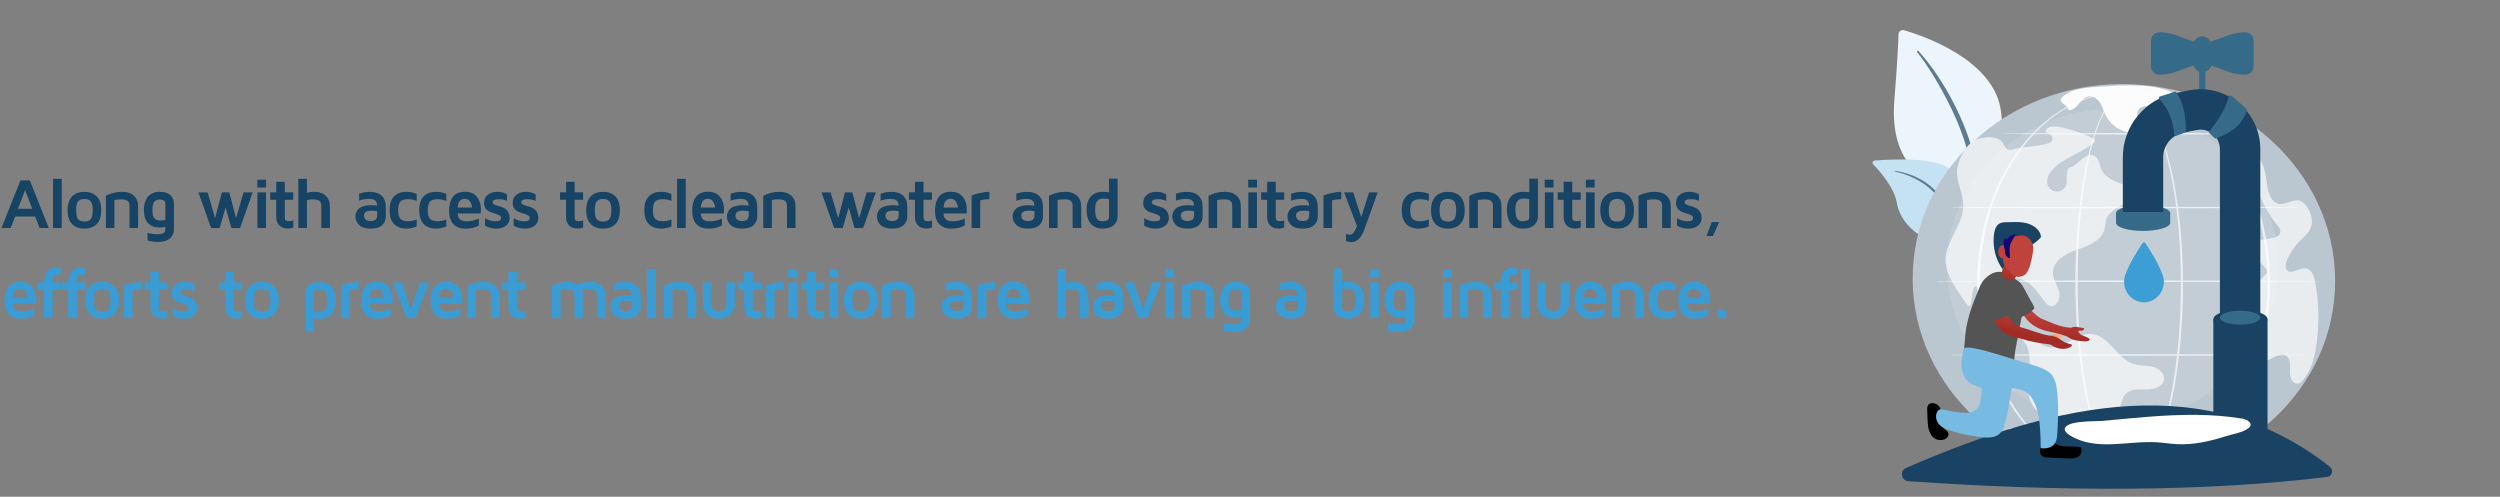 <?xml version="1.0" encoding="UTF-8"?>
<svg xmlns="http://www.w3.org/2000/svg" xmlns:xlink="http://www.w3.org/1999/xlink" viewBox="0 0 821.11 163.14">
  <rect x="0" y="0" width="821.11" height="163.14" fill="#808080" stroke="none"/>
  <defs>
    <style>
      .cls-1 {
        opacity: .68;
      }

      .cls-2 {
        opacity: .12;
      }

      .cls-2, .cls-3 {
        fill: #fff;
      }

      .cls-2, .cls-3, .cls-4, .cls-5, .cls-6, .cls-7, .cls-8, .cls-9, .cls-10, .cls-11, .cls-12, .cls-13, .cls-14, .cls-15, .cls-16, .cls-17, .cls-18, .cls-19, .cls-20, .cls-21, .cls-22, .cls-23, .cls-24, .cls-25 {
        stroke-width: 0px;
      }

      .cls-3 {
        mix-blend-mode: soft-light;
      }

      .cls-4 {
        fill: #545454;
      }

      .cls-5 {
        fill: url(#linear-gradient);
      }

      .cls-6 {
        fill: #000;
      }

      .cls-7 {
        fill: #fcfcfc;
      }

      .cls-8 {
        fill: url(#linear-gradient-6);
      }

      .cls-9 {
        fill: #bac6d0;
      }

      .cls-26 {
        isolation: isolate;
      }

      .cls-10 {
        fill: url(#linear-gradient-5);
      }

      .cls-11 {
        fill: #3c9ed5;
      }

      .cls-12 {
        fill: #174364;
      }

      .cls-13 {
        fill: #e8ecef;
      }

      .cls-14 {
        fill: url(#linear-gradient-2);
      }

      .cls-15 {
        fill: #77bbe2;
      }

      .cls-16 {
        fill: #c4e2f2;
      }

      .cls-17 {
        fill: url(#linear-gradient-7);
      }

      .cls-18 {
        fill: url(#linear-gradient-3);
      }

      .cls-19 {
        fill: #399cd5;
      }

      .cls-20 {
        fill: #ebf5fb;
      }

      .cls-21 {
        fill: url(#linear-gradient-8);
      }

      .cls-22 {
        fill: #5f7b92;
      }

      .cls-23 {
        fill: #366a89;
      }

      .cls-24 {
        fill: url(#linear-gradient-4);
      }

      .cls-25 {
        fill: #1a4263;
      }
    </style>
    <linearGradient id="linear-gradient" x1="-3681.96" y1="-2032.4" x2="-3681.57" y2="-2035.72" gradientTransform="translate(3368.68 3967.99) rotate(93.57) scale(1 -1.44)" gradientUnits="userSpaceOnUse">
      <stop offset="0" stop-color="#f9b776"/>
      <stop offset="1" stop-color="#f47960"/>
    </linearGradient>
    <linearGradient id="linear-gradient-2" x1="-3681.44" y1="-2033.22" x2="-3681.43" y2="-2033.27" xlink:href="#linear-gradient"/>
    <linearGradient id="linear-gradient-3" x1="-8744.63" y1="113.16" x2="-8743.19" y2="100.97" gradientTransform="translate(-8068.39) rotate(-180) scale(1 -1)" gradientUnits="userSpaceOnUse">
      <stop offset="0" stop-color="#a22b25"/>
      <stop offset="1" stop-color="#c0423c"/>
    </linearGradient>
    <linearGradient id="linear-gradient-4" x1="659.01" y1="94.69" x2="661.33" y2="81.53" gradientTransform="matrix(1,0,0,1,0,0)" xlink:href="#linear-gradient-3"/>
    <linearGradient id="linear-gradient-5" x1="-8718.55" y1="-15.22" x2="-8720.13" y2="5.73" xlink:href="#linear-gradient-3"/>
    <linearGradient id="linear-gradient-6" x1="-8723.78" y1="-15.62" x2="-8725.36" y2="5.33" xlink:href="#linear-gradient-3"/>
    <linearGradient id="linear-gradient-7" x1="-8731.83" y1="91.31" x2="-8724.56" y2="65.38" gradientTransform="translate(-8068.39) rotate(-180) scale(1 -1)" gradientUnits="userSpaceOnUse">
      <stop offset="0" stop-color="#09005d"/>
      <stop offset="1" stop-color="#1a0f91"/>
    </linearGradient>
    <linearGradient id="linear-gradient-8" x1="-8746.27" y1="-456.75" x2="-8745.3" y2="-465" gradientTransform="translate(-11815.31 -2752.19) rotate(-165.03) scale(1.46 -1)" xlink:href="#linear-gradient-3"/>
  </defs>
  <g class="cls-26">
    <g id="Layer_1" data-name="Layer 1">
      <g>
        <path class="cls-12" d="M.49,74.89l6.22-15.65h3.09l6.22,15.65h-3.02l-1.43-3.78h-6.62l-1.43,3.78H.49ZM5.91,68.58h4.67l-2.33-6.14-2.35,6.14Z"/>
        <path class="cls-12" d="M17.44,74.89v-16.16h2.82v16.16h-2.82Z"/>
        <path class="cls-12" d="M23.62,73.52c-.96-1.04-1.43-2.53-1.43-4.47s.48-3.43,1.43-4.47c.95-1.04,2.32-1.56,4.11-1.56s3.15.52,4.11,1.56c.96,1.04,1.43,2.53,1.43,4.47s-.48,3.43-1.43,4.47c-.95,1.04-2.32,1.56-4.11,1.56s-3.15-.52-4.11-1.56ZM25.68,66.11c-.45.51-.67,1.5-.67,2.95s.22,2.44.67,2.95c.45.51,1.13.76,2.06.76s1.61-.25,2.05-.76c.44-.51.66-1.49.66-2.95s-.22-2.44-.66-2.95c-.44-.51-1.13-.77-2.05-.77s-1.61.26-2.06.77Z"/>
        <path class="cls-12" d="M34.77,74.89v-10.61c1.72-.86,3.51-1.28,5.37-1.28,1.63,0,2.91.43,3.83,1.28.92.85,1.38,2.04,1.38,3.58v7.03h-2.82v-7.28c0-.31-.03-.57-.09-.78-.06-.21-.17-.43-.34-.66-.17-.23-.45-.4-.84-.52-.39-.11-.89-.17-1.5-.17-.69,0-1.41.07-2.18.21v9.2h-2.82Z"/>
        <path class="cls-12" d="M47.26,69.01c0-1.03.13-1.93.4-2.7.27-.77.58-1.36.95-1.76.37-.4.8-.73,1.3-.99.5-.25.94-.41,1.31-.47.37-.06.75-.09,1.12-.09,1.64,0,2.85.37,3.63,1.12.78.75,1.16,1.66,1.16,2.72v8.33c0,.38-.04.73-.1,1.07s-.21.71-.44,1.12c-.22.41-.52.76-.88,1.05-.37.29-.88.54-1.55.74-.67.2-1.44.3-2.31.3-1.24,0-2.36-.16-3.38-.47v-2.53c.94.31,1.96.47,3.06.47.66,0,1.19-.05,1.6-.15.41-.1.69-.25.84-.46s.24-.39.28-.54c.04-.15.06-.35.06-.61v-.63c-.63.12-1.22.19-1.78.2-1.7,0-3.01-.49-3.92-1.48-.91-.99-1.36-2.4-1.36-4.25ZM50.08,69.06c0,1.31.21,2.2.63,2.67.42.47,1.06.7,1.92.7.57,0,1.13-.05,1.68-.16v-5.44c0-.87-.65-1.3-1.94-1.3h-.04c-.75,0-1.31.27-1.7.82-.38.54-.57,1.45-.57,2.71Z"/>
        <path class="cls-12" d="M65.18,63.19h2.98l2.49,8.44,2.23-8.44h2.42l2.22,8.44,2.49-8.44h2.98l-4.15,11.71h-2.82l-1.92-6.74-1.95,6.74h-2.82l-4.15-11.71Z"/>
        <path class="cls-12" d="M84.51,61.59v-2.58h2.89v2.58h-2.89ZM84.55,74.89v-11.71h2.82v11.71h-2.82Z"/>
        <path class="cls-12" d="M88.76,65.6v-2.42h1.97v-3.47h2.82v3.47h2.77v2.42h-2.77v5.77c0,.5.11.84.32,1.02s.58.26,1.12.26c.5,0,.95-.08,1.34-.25v2.33c-.55.23-1.15.34-1.8.34h-.06c-1.16,0-2.07-.34-2.74-1.03-.67-.69-1-1.63-1-2.84v-5.6h-1.97Z"/>
        <path class="cls-12" d="M97.98,74.89v-16.16h2.82v4.66c.67-.26,1.45-.39,2.34-.39,1.63,0,2.91.43,3.83,1.28.92.85,1.38,2.04,1.38,3.58v7.03h-2.82v-7.28c0-.31-.03-.57-.08-.78-.05-.21-.17-.43-.35-.66-.18-.23-.47-.4-.88-.52-.41-.11-.92-.17-1.55-.17-.73,0-1.36.11-1.87.34v9.06h-2.82Z"/>
        <path class="cls-12" d="M116.74,71.07c0-.24.02-.48.07-.73s.17-.56.36-.93c.2-.37.46-.7.8-.98s.84-.53,1.5-.73c.66-.2,1.44-.3,2.34-.3.64,0,1.33.05,2.06.16,0-1.49-.83-2.23-2.48-2.23-1.32,0-2.47.2-3.44.6v-2.31c1.08-.4,2.28-.6,3.6-.6,1.67,0,2.95.43,3.83,1.28s1.33,2.08,1.33,3.69v3.16c0,1.08-.4,2-1.21,2.78s-2.04,1.16-3.71,1.16-3-.39-3.82-1.17c-.82-.78-1.23-1.72-1.23-2.84ZM119.55,70.71c0,1.25.73,1.88,2.21,1.88h.02c1.4,0,2.1-.59,2.1-1.78v-1.48c-.66-.09-1.21-.14-1.68-.15-1.76,0-2.64.51-2.65,1.52Z"/>
        <path class="cls-12" d="M127.95,69.04c0-1.95.48-3.45,1.43-4.48.95-1.04,2.32-1.55,4.1-1.55,1.15,0,2.27.22,3.38.66v2.31c-.92-.38-1.89-.56-2.91-.56-1.08,0-1.88.25-2.4.74s-.78,1.45-.78,2.88.26,2.37.78,2.87,1.32.75,2.4.75c.97,0,1.94-.2,2.91-.58v2.31c-1.11.46-2.23.69-3.38.69-1.78,0-3.15-.52-4.1-1.56-.96-1.04-1.43-2.53-1.43-4.47Z"/>
        <path class="cls-12" d="M137.68,69.04c0-1.95.48-3.45,1.43-4.48s2.32-1.55,4.1-1.55c1.15,0,2.27.22,3.38.66v2.31c-.92-.38-1.89-.56-2.91-.56-1.08,0-1.88.25-2.4.74s-.79,1.45-.79,2.88.26,2.37.79,2.87,1.32.75,2.4.75c.97,0,1.94-.2,2.91-.58v2.31c-1.11.46-2.23.69-3.38.69-1.78,0-3.15-.52-4.1-1.56-.95-1.04-1.43-2.53-1.43-4.47Z"/>
        <path class="cls-12" d="M147.5,69.17c0-1.88.42-3.38,1.25-4.5.84-1.12,2.16-1.68,3.98-1.68,1.72,0,3.02.55,3.9,1.64.88,1.09,1.32,2.44,1.32,4.03,0,.66-.01,1.14-.05,1.46h-7.59c.08,1.02.38,1.7.91,2.04s1.22.52,2.07.52c1.38,0,2.7-.3,3.99-.9v2.27c-1.3.7-2.77,1.05-4.41,1.05-.52,0-1.01-.04-1.47-.13s-.93-.26-1.42-.53c-.49-.27-.91-.61-1.27-1.02-.35-.41-.64-.98-.87-1.71-.23-.73-.34-1.57-.34-2.53ZM150.32,68.16h4.72c-.08-.8-.32-1.48-.72-2.03-.4-.55-.95-.83-1.66-.83s-1.25.22-1.64.68-.63,1.18-.71,2.19Z"/>
        <path class="cls-12" d="M158.99,66.66c0-1.18.41-2.08,1.24-2.71.83-.63,1.86-.95,3.1-.95,1.16,0,2.23.28,3.2.84v2.14c-.79-.38-1.7-.56-2.7-.56-1.34,0-2.02.33-2.02.99,0,.33.19.59.57.78.38.19.85.35,1.4.49.55.14,1.1.33,1.64.58.55.24,1.01.65,1.4,1.22s.58,1.31.58,2.2c0,.98-.4,1.79-1.2,2.44-.8.64-1.85.97-3.17.97s-2.58-.32-3.71-.95v-2.5c1.03.69,2.13,1.03,3.31,1.03.81,0,1.34-.09,1.58-.28.25-.19.37-.47.37-.85,0-.34-.19-.62-.58-.83-.39-.21-.85-.39-1.4-.55-.55-.16-1.09-.34-1.64-.56s-1.01-.57-1.4-1.06-.58-1.12-.58-1.87Z"/>
        <path class="cls-12" d="M168.39,66.66c0-1.18.42-2.08,1.24-2.71s1.86-.95,3.1-.95c1.16,0,2.23.28,3.2.84v2.14c-.79-.38-1.7-.56-2.7-.56-1.34,0-2.02.33-2.02.99,0,.33.19.59.57.78.38.19.85.35,1.4.49.55.14,1.1.33,1.64.58.55.24,1.01.65,1.4,1.22s.58,1.31.58,2.2c0,.98-.4,1.79-1.2,2.44-.8.64-1.85.97-3.17.97s-2.58-.32-3.71-.95v-2.5c1.03.69,2.13,1.03,3.31,1.03.81,0,1.34-.09,1.58-.28s.37-.47.37-.85c0-.34-.19-.62-.58-.83s-.85-.39-1.4-.55c-.55-.16-1.09-.34-1.64-.56s-1.01-.57-1.4-1.06c-.39-.49-.58-1.12-.58-1.87Z"/>
        <path class="cls-12" d="M183.96,65.6v-2.42h1.97v-3.47h2.82v3.47h2.77v2.42h-2.77v5.77c0,.5.11.84.31,1.02.21.18.58.26,1.12.26.5,0,.95-.08,1.34-.25v2.33c-.55.23-1.15.34-1.8.34h-.06c-1.16,0-2.07-.34-2.74-1.03-.67-.69-1-1.63-1-2.84v-5.6h-1.97Z"/>
        <path class="cls-12" d="M193.96,73.52c-.95-1.04-1.43-2.53-1.43-4.47s.48-3.43,1.43-4.47c.96-1.04,2.32-1.56,4.11-1.56s3.15.52,4.11,1.56c.95,1.04,1.43,2.53,1.43,4.47s-.48,3.43-1.43,4.47c-.96,1.04-2.32,1.56-4.11,1.56s-3.15-.52-4.11-1.56ZM196.02,66.11c-.45.51-.67,1.5-.67,2.95s.22,2.44.67,2.95c.45.51,1.13.76,2.06.76s1.61-.25,2.05-.76.67-1.49.67-2.95-.22-2.44-.67-2.95-1.13-.77-2.05-.77-1.61.26-2.06.77Z"/>
        <path class="cls-12" d="M211.61,69.04c0-1.95.48-3.45,1.43-4.48.95-1.04,2.32-1.55,4.1-1.55,1.15,0,2.27.22,3.38.66v2.31c-.92-.38-1.89-.56-2.91-.56-1.08,0-1.88.25-2.4.74s-.78,1.45-.78,2.88.26,2.37.78,2.87,1.32.75,2.4.75c.97,0,1.94-.2,2.91-.58v2.31c-1.11.46-2.23.69-3.38.69-1.78,0-3.15-.52-4.1-1.56-.96-1.04-1.43-2.53-1.43-4.47Z"/>
        <path class="cls-12" d="M222.39,74.89v-16.16h2.82v16.16h-2.82Z"/>
        <path class="cls-12" d="M227.34,69.17c0-1.88.42-3.38,1.25-4.5.84-1.12,2.16-1.68,3.98-1.68,1.72,0,3.02.55,3.9,1.64s1.32,2.44,1.32,4.03c0,.66-.02,1.14-.05,1.46h-7.59c.08,1.02.38,1.7.91,2.04.53.34,1.22.52,2.07.52,1.37,0,2.7-.3,3.99-.9v2.27c-1.3.7-2.77,1.05-4.41,1.05-.52,0-1.01-.04-1.47-.13s-.93-.26-1.42-.53c-.49-.27-.91-.61-1.27-1.02-.35-.41-.65-.98-.87-1.71-.23-.73-.34-1.57-.34-2.53ZM230.16,68.16h4.72c-.08-.8-.32-1.48-.72-2.03-.4-.55-.95-.83-1.65-.83s-1.25.22-1.64.68-.63,1.18-.7,2.19Z"/>
        <path class="cls-12" d="M238.75,71.07c0-.24.02-.48.07-.73s.17-.56.36-.93c.2-.37.46-.7.8-.98s.84-.53,1.5-.73c.66-.2,1.44-.3,2.34-.3.64,0,1.33.05,2.06.16,0-1.49-.83-2.23-2.48-2.23-1.32,0-2.47.2-3.44.6v-2.31c1.08-.4,2.28-.6,3.6-.6,1.67,0,2.95.43,3.83,1.28.88.85,1.33,2.08,1.33,3.69v3.16c0,1.08-.4,2-1.21,2.78s-2.04,1.16-3.71,1.16-3-.39-3.82-1.17c-.82-.78-1.23-1.72-1.23-2.84ZM241.57,70.71c0,1.25.74,1.88,2.21,1.88h.02c1.4,0,2.1-.59,2.1-1.78v-1.48c-.66-.09-1.21-.14-1.68-.15-1.76,0-2.64.51-2.65,1.52Z"/>
        <path class="cls-12" d="M250.7,74.89v-10.61c1.72-.86,3.51-1.28,5.37-1.28,1.63,0,2.91.43,3.83,1.28.92.85,1.38,2.04,1.38,3.58v7.03h-2.82v-7.28c0-.31-.03-.57-.09-.78-.06-.21-.17-.43-.34-.66-.17-.23-.45-.4-.84-.52-.39-.11-.89-.17-1.5-.17-.69,0-1.41.07-2.18.21v9.2h-2.82Z"/>
        <path class="cls-12" d="M269.83,63.19h2.98l2.49,8.44,2.23-8.44h2.42l2.22,8.44,2.49-8.44h2.98l-4.15,11.71h-2.82l-1.92-6.74-1.95,6.74h-2.82l-4.15-11.71Z"/>
        <path class="cls-12" d="M288.02,71.07c0-.24.02-.48.07-.73s.17-.56.36-.93c.2-.37.46-.7.8-.98s.84-.53,1.5-.73c.66-.2,1.44-.3,2.34-.3.64,0,1.33.05,2.06.16,0-1.49-.83-2.23-2.48-2.23-1.32,0-2.47.2-3.44.6v-2.31c1.08-.4,2.28-.6,3.6-.6,1.67,0,2.95.43,3.83,1.28s1.33,2.08,1.33,3.69v3.16c0,1.08-.4,2-1.21,2.78s-2.04,1.16-3.71,1.16-3-.39-3.82-1.17c-.82-.78-1.23-1.72-1.23-2.84ZM290.83,70.71c0,1.25.74,1.88,2.21,1.88h.02c1.4,0,2.1-.59,2.1-1.78v-1.48c-.66-.09-1.21-.14-1.68-.15-1.76,0-2.64.51-2.65,1.52Z"/>
        <path class="cls-12" d="M298.54,65.6v-2.42h1.97v-3.47h2.82v3.47h2.77v2.42h-2.77v5.77c0,.5.11.84.32,1.02s.58.26,1.12.26c.5,0,.95-.08,1.34-.25v2.33c-.55.23-1.15.34-1.8.34h-.06c-1.16,0-2.07-.34-2.74-1.03-.66-.69-1-1.63-1-2.84v-5.6h-1.97Z"/>
        <path class="cls-12" d="M307.09,69.17c0-1.88.42-3.38,1.25-4.5.84-1.12,2.16-1.68,3.98-1.68,1.72,0,3.02.55,3.9,1.64.88,1.09,1.32,2.44,1.32,4.03,0,.66-.02,1.14-.05,1.46h-7.59c.08,1.02.38,1.7.91,2.04.53.34,1.22.52,2.07.52,1.38,0,2.7-.3,3.99-.9v2.27c-1.3.7-2.77,1.05-4.41,1.05-.52,0-1.01-.04-1.47-.13s-.93-.26-1.42-.53c-.49-.27-.91-.61-1.27-1.02s-.65-.98-.87-1.71c-.23-.73-.34-1.57-.34-2.53ZM309.91,68.16h4.72c-.08-.8-.32-1.48-.72-2.03-.4-.55-.95-.83-1.66-.83s-1.25.22-1.64.68c-.39.45-.63,1.18-.71,2.19Z"/>
        <path class="cls-12" d="M319.12,74.89v-10.67c.19-.09.46-.2.79-.32s1.01-.3,2.03-.53,2.02-.35,3.02-.37v2.42c-1.18.02-2.18.15-3.02.39v9.08h-2.82Z"/>
        <path class="cls-12" d="M332.6,71.07c0-.24.02-.48.07-.73s.17-.56.36-.93c.2-.37.46-.7.8-.98s.84-.53,1.5-.73c.66-.2,1.44-.3,2.34-.3.64,0,1.33.05,2.06.16,0-1.49-.83-2.23-2.48-2.23-1.32,0-2.47.2-3.44.6v-2.31c1.08-.4,2.28-.6,3.6-.6,1.67,0,2.95.43,3.83,1.28.88.85,1.33,2.08,1.33,3.69v3.16c0,1.08-.4,2-1.21,2.78s-2.04,1.16-3.71,1.16-3-.39-3.82-1.17c-.82-.78-1.23-1.72-1.23-2.84ZM335.42,70.71c0,1.25.74,1.88,2.21,1.88h.02c1.4,0,2.1-.59,2.1-1.78v-1.48c-.66-.09-1.21-.14-1.68-.15-1.76,0-2.64.51-2.65,1.52Z"/>
        <path class="cls-12" d="M344.54,74.89v-10.61c1.72-.86,3.51-1.28,5.37-1.28,1.63,0,2.91.43,3.83,1.28.92.85,1.38,2.04,1.38,3.58v7.03h-2.82v-7.28c0-.31-.03-.57-.09-.78-.06-.21-.17-.43-.34-.66-.17-.23-.45-.4-.84-.52-.39-.11-.89-.17-1.5-.17-.69,0-1.41.07-2.18.21v9.2h-2.82Z"/>
        <path class="cls-12" d="M356.88,68.9c0-1.9.46-3.37,1.4-4.38.93-1.01,2.27-1.52,4.02-1.52.63,0,1.28.06,1.95.18v-4.5h2.82v12.45c0,1.08-.41,2.01-1.22,2.78-.81.78-2.06,1.17-3.73,1.17-.39,0-.78-.03-1.16-.09-.39-.06-.84-.22-1.35-.48s-.96-.6-1.35-1.01c-.38-.41-.71-1.02-.97-1.82-.27-.8-.4-1.72-.4-2.77ZM359.69,68.75c0,1.38.18,2.38.54,2.99.36.61.99.92,1.88.92,1.42,0,2.13-.42,2.13-1.26v-6c-.55-.12-1.17-.19-1.86-.2-.88,0-1.55.26-2,.79s-.69,1.45-.69,2.76Z"/>
        <path class="cls-12" d="M375.49,66.66c0-1.18.41-2.08,1.24-2.71.83-.63,1.86-.95,3.1-.95,1.16,0,2.23.28,3.2.84v2.14c-.79-.38-1.7-.56-2.7-.56-1.34,0-2.02.33-2.02.99,0,.33.19.59.57.78.38.19.85.35,1.4.49.55.14,1.1.33,1.64.58.55.24,1.01.65,1.4,1.22s.58,1.31.58,2.2c0,.98-.4,1.79-1.2,2.44-.8.64-1.85.97-3.17.97s-2.58-.32-3.71-.95v-2.5c1.03.69,2.13,1.03,3.31,1.03.81,0,1.34-.09,1.58-.28.25-.19.37-.47.37-.85,0-.34-.19-.62-.58-.83-.39-.21-.85-.39-1.4-.55-.55-.16-1.09-.34-1.64-.56s-1.01-.57-1.4-1.06-.58-1.12-.58-1.87Z"/>
        <path class="cls-12" d="M385.02,71.07c0-.24.02-.48.07-.73s.17-.56.36-.93c.2-.37.46-.7.8-.98s.84-.53,1.5-.73c.66-.2,1.44-.3,2.34-.3.64,0,1.33.05,2.06.16,0-1.49-.83-2.23-2.48-2.23-1.32,0-2.47.2-3.44.6v-2.31c1.08-.4,2.28-.6,3.6-.6,1.67,0,2.95.43,3.83,1.28s1.33,2.08,1.33,3.69v3.16c0,1.08-.4,2-1.21,2.78s-2.04,1.16-3.71,1.16-3-.39-3.82-1.17c-.82-.78-1.23-1.72-1.23-2.84ZM387.84,70.71c0,1.25.73,1.88,2.21,1.88h.02c1.4,0,2.1-.59,2.1-1.78v-1.48c-.66-.09-1.21-.14-1.68-.15-1.76,0-2.64.51-2.65,1.52Z"/>
        <path class="cls-12" d="M396.96,74.89v-10.61c1.72-.86,3.51-1.28,5.37-1.28,1.63,0,2.91.43,3.83,1.28s1.38,2.04,1.38,3.58v7.03h-2.82v-7.28c0-.31-.03-.57-.09-.78-.06-.21-.17-.43-.34-.66-.17-.23-.45-.4-.84-.52-.39-.11-.89-.17-1.5-.17-.69,0-1.41.07-2.18.21v9.2h-2.82Z"/>
        <path class="cls-12" d="M409.96,61.59v-2.58h2.89v2.58h-2.89ZM410.01,74.89v-11.71h2.82v11.71h-2.82Z"/>
        <path class="cls-12" d="M414.22,65.6v-2.42h1.97v-3.47h2.82v3.47h2.77v2.42h-2.77v5.77c0,.5.11.84.32,1.02s.58.26,1.12.26c.5,0,.95-.08,1.34-.25v2.33c-.55.23-1.15.34-1.8.34h-.06c-1.16,0-2.07-.34-2.74-1.03s-1-1.63-1-2.84v-5.6h-1.97Z"/>
        <path class="cls-12" d="M422.85,71.07c0-.24.02-.48.07-.73s.17-.56.36-.93c.2-.37.46-.7.8-.98s.84-.53,1.5-.73c.66-.2,1.44-.3,2.34-.3.64,0,1.33.05,2.06.16,0-1.49-.83-2.23-2.48-2.23-1.32,0-2.47.2-3.44.6v-2.31c1.08-.4,2.28-.6,3.6-.6,1.67,0,2.95.43,3.83,1.28s1.33,2.08,1.33,3.69v3.16c0,1.08-.4,2-1.21,2.78s-2.04,1.16-3.71,1.16-3-.39-3.82-1.17c-.82-.78-1.23-1.72-1.23-2.84ZM425.67,70.71c0,1.25.73,1.88,2.21,1.88h.02c1.4,0,2.1-.59,2.1-1.78v-1.48c-.66-.09-1.21-.14-1.68-.15-1.76,0-2.64.51-2.65,1.52Z"/>
        <path class="cls-12" d="M434.69,74.89v-10.67c.19-.09.46-.2.79-.32s1.01-.3,2.03-.53,2.02-.35,3.02-.37v2.42c-1.18.02-2.18.15-3.02.39v9.08h-2.82Z"/>
        <path class="cls-12" d="M441.48,63.19h2.99l2.62,8.15,2.58-8.15h2.82l-4.3,11.99c-.63,1.7-1.31,2.85-2.04,3.44-.73.59-1.49.89-2.28.89-.58,0-1.17-.11-1.78-.32v-2.38c.45.19.89.29,1.33.29.81,0,1.56-.95,2.26-2.83l-4.2-11.07Z"/>
        <path class="cls-12" d="M460.38,69.04c0-1.95.48-3.45,1.43-4.48.95-1.04,2.32-1.55,4.1-1.55,1.15,0,2.27.22,3.38.66v2.31c-.92-.38-1.89-.56-2.91-.56-1.08,0-1.88.25-2.4.74-.52.49-.79,1.45-.79,2.88s.26,2.37.79,2.87c.52.5,1.32.75,2.4.75.97,0,1.94-.2,2.91-.58v2.31c-1.11.46-2.23.69-3.38.69-1.78,0-3.15-.52-4.1-1.56-.96-1.04-1.43-2.53-1.43-4.47Z"/>
        <path class="cls-12" d="M471.44,73.52c-.95-1.04-1.43-2.53-1.43-4.47s.48-3.43,1.43-4.47c.96-1.04,2.32-1.56,4.11-1.56s3.15.52,4.11,1.56c.95,1.04,1.43,2.53,1.43,4.47s-.48,3.43-1.43,4.47c-.96,1.04-2.32,1.56-4.11,1.56s-3.15-.52-4.11-1.56ZM473.5,66.11c-.45.51-.67,1.5-.67,2.95s.22,2.44.67,2.95c.45.51,1.13.76,2.06.76s1.61-.25,2.05-.76.66-1.49.66-2.95-.22-2.44-.66-2.95-1.13-.77-2.05-.77-1.61.26-2.06.77Z"/>
        <path class="cls-12" d="M482.58,74.89v-10.61c1.72-.86,3.51-1.28,5.37-1.28,1.63,0,2.91.43,3.83,1.28s1.38,2.04,1.38,3.58v7.03h-2.82v-7.28c0-.31-.03-.57-.09-.78-.06-.21-.17-.43-.34-.66-.17-.23-.45-.4-.84-.52-.39-.11-.89-.17-1.5-.17-.69,0-1.41.07-2.18.21v9.2h-2.82Z"/>
        <path class="cls-12" d="M494.92,68.9c0-1.9.47-3.37,1.4-4.38s2.27-1.52,4.02-1.52c.63,0,1.28.06,1.95.18v-4.5h2.82v12.45c0,1.08-.41,2.01-1.22,2.78-.81.78-2.06,1.17-3.73,1.17-.39,0-.78-.03-1.16-.09-.39-.06-.84-.22-1.35-.48-.51-.26-.96-.6-1.35-1.01-.38-.41-.71-1.02-.97-1.82-.27-.8-.4-1.72-.4-2.77ZM497.73,68.75c0,1.38.18,2.38.54,2.99.36.61.98.92,1.88.92,1.42,0,2.13-.42,2.13-1.26v-6c-.55-.12-1.17-.19-1.86-.2-.88,0-1.55.26-2,.79s-.69,1.45-.69,2.76Z"/>
        <path class="cls-12" d="M507.35,61.59v-2.58h2.89v2.58h-2.89ZM507.4,74.89v-11.71h2.82v11.71h-2.82Z"/>
        <path class="cls-12" d="M511.61,65.6v-2.42h1.97v-3.47h2.82v3.47h2.77v2.42h-2.77v5.77c0,.5.1.84.32,1.02.21.18.58.26,1.12.26.5,0,.95-.08,1.34-.25v2.33c-.55.23-1.15.34-1.8.34h-.06c-1.16,0-2.07-.34-2.74-1.03s-1-1.63-1-2.84v-5.6h-1.97Z"/>
        <path class="cls-12" d="M520.87,61.59v-2.58h2.89v2.58h-2.89ZM520.92,74.89v-11.71h2.82v11.71h-2.82Z"/>
        <path class="cls-12" d="M527.02,73.52c-.95-1.04-1.43-2.53-1.43-4.47s.48-3.43,1.43-4.47,2.32-1.56,4.11-1.56,3.15.52,4.11,1.56c.95,1.04,1.43,2.53,1.43,4.47s-.48,3.43-1.43,4.47c-.96,1.04-2.32,1.56-4.11,1.56s-3.15-.52-4.11-1.56ZM529.07,66.11c-.45.51-.67,1.5-.67,2.95s.22,2.44.67,2.95c.45.51,1.13.76,2.06.76s1.61-.25,2.05-.76c.44-.51.66-1.49.66-2.95s-.22-2.44-.66-2.95c-.44-.51-1.13-.77-2.05-.77s-1.61.26-2.06.77Z"/>
        <path class="cls-12" d="M538.16,74.89v-10.61c1.72-.86,3.51-1.28,5.37-1.28,1.63,0,2.91.43,3.83,1.28.92.85,1.38,2.04,1.38,3.58v7.03h-2.82v-7.28c0-.31-.03-.57-.09-.78-.06-.21-.17-.43-.34-.66-.17-.23-.45-.4-.84-.52-.39-.11-.89-.17-1.5-.17-.69,0-1.41.07-2.18.21v9.2h-2.82Z"/>
        <path class="cls-12" d="M550.48,66.66c0-1.18.41-2.08,1.24-2.71.83-.63,1.86-.95,3.1-.95,1.16,0,2.23.28,3.2.84v2.14c-.79-.38-1.7-.56-2.7-.56-1.34,0-2.02.33-2.02.99,0,.33.19.59.57.78.38.19.85.35,1.4.49.55.14,1.1.33,1.64.58.55.24,1.01.65,1.4,1.22s.58,1.31.58,2.2c0,.98-.4,1.79-1.2,2.44s-1.85.97-3.17.97-2.58-.32-3.71-.95v-2.5c1.03.69,2.13,1.03,3.31,1.03.81,0,1.34-.09,1.58-.28.24-.19.37-.47.37-.85,0-.34-.19-.62-.58-.83s-.85-.39-1.4-.55c-.55-.16-1.09-.34-1.64-.56s-1.01-.57-1.4-1.06-.58-1.12-.58-1.87Z"/>
        <path class="cls-12" d="M560.48,77.52l1.73-4.59h2.46l-2.08,4.59h-2.11Z"/>
        <path class="cls-19" d="M1.48,98.75c0-1.88.42-3.38,1.25-4.5s2.16-1.68,3.98-1.68c1.72,0,3.02.55,3.9,1.64.88,1.09,1.32,2.44,1.32,4.03,0,.66-.01,1.14-.05,1.46h-7.59c.08,1.02.38,1.7.91,2.04.53.34,1.22.52,2.07.52,1.38,0,2.7-.3,3.99-.9v2.27c-1.3.7-2.77,1.05-4.41,1.05-.52,0-1.01-.04-1.47-.13-.46-.08-.93-.26-1.42-.53s-.92-.61-1.27-1.02-.64-.98-.87-1.71c-.23-.73-.34-1.57-.34-2.53ZM4.3,97.74h4.72c-.08-.8-.31-1.48-.72-2.03-.4-.55-.95-.83-1.66-.83s-1.25.22-1.64.68-.63,1.18-.71,2.19Z"/>
        <path class="cls-19" d="M12.45,95.19v-2.42h1.99c.01-3.26,1.47-4.89,4.36-4.89.38,0,.76.04,1.15.12v2.24c-.28-.03-.49-.04-.63-.04-.73,0-1.26.18-1.58.53-.32.35-.48,1.04-.48,2.05h2.69v2.42h-2.69v9.29h-2.82v-9.29h-1.99Z"/>
        <path class="cls-19" d="M20.43,95.19v-2.42h1.99c.01-3.26,1.47-4.89,4.36-4.89.37,0,.76.04,1.15.12v2.24c-.28-.03-.49-.04-.63-.04-.73,0-1.26.18-1.58.53s-.48,1.04-.48,2.05h2.69v2.42h-2.69v9.29h-2.82v-9.29h-1.99Z"/>
        <path class="cls-19" d="M29.47,103.11c-.96-1.04-1.43-2.53-1.43-4.47s.48-3.43,1.43-4.47c.95-1.04,2.32-1.56,4.11-1.56s3.15.52,4.11,1.56c.96,1.04,1.43,2.53,1.43,4.47s-.48,3.43-1.43,4.47c-.95,1.04-2.32,1.56-4.11,1.56s-3.15-.52-4.11-1.56ZM31.53,95.69c-.45.51-.67,1.5-.67,2.95s.22,2.44.67,2.95c.45.51,1.13.76,2.06.76s1.61-.25,2.05-.76c.44-.51.67-1.49.67-2.95s-.22-2.44-.67-2.95c-.44-.51-1.13-.77-2.05-.77s-1.61.26-2.06.77Z"/>
        <path class="cls-19" d="M40.72,104.48v-10.67c.19-.09.45-.2.79-.32s1.01-.3,2.03-.53,2.02-.35,3.02-.37v2.42c-1.18.02-2.18.15-3.02.39v9.08h-2.82Z"/>
        <path class="cls-19" d="M47.47,95.19v-2.42h1.97v-3.47h2.82v3.47h2.77v2.42h-2.77v5.77c0,.5.1.84.31,1.02s.58.26,1.12.26c.5,0,.95-.08,1.34-.25v2.33c-.55.23-1.15.34-1.8.34h-.06c-1.16,0-2.07-.34-2.74-1.03-.66-.69-1-1.63-1-2.84v-5.6h-1.97Z"/>
        <path class="cls-19" d="M56.36,96.25c0-1.18.41-2.08,1.24-2.71.83-.63,1.86-.95,3.1-.95,1.16,0,2.23.28,3.2.84v2.14c-.79-.38-1.7-.56-2.7-.56-1.34,0-2.02.33-2.02.99,0,.33.19.59.57.78.38.19.85.35,1.4.49.55.14,1.1.33,1.64.58.55.24,1.01.65,1.4,1.22.38.57.58,1.31.58,2.2,0,.98-.4,1.79-1.2,2.44s-1.85.97-3.17.97-2.58-.32-3.71-.95v-2.5c1.03.69,2.13,1.03,3.31,1.03.81,0,1.34-.09,1.58-.28.24-.19.37-.47.37-.85,0-.34-.19-.62-.58-.83s-.85-.39-1.4-.55c-.55-.16-1.09-.34-1.64-.56-.55-.21-1.01-.57-1.4-1.06-.38-.49-.58-1.12-.58-1.87Z"/>
        <path class="cls-19" d="M71.93,95.19v-2.42h1.97v-3.47h2.82v3.47h2.77v2.42h-2.77v5.77c0,.5.1.84.32,1.02.21.18.58.26,1.12.26.5,0,.95-.08,1.34-.25v2.33c-.55.23-1.15.34-1.8.34h-.06c-1.16,0-2.07-.34-2.74-1.03s-1-1.63-1-2.84v-5.6h-1.97Z"/>
        <path class="cls-19" d="M81.93,103.11c-.95-1.04-1.43-2.53-1.43-4.47s.48-3.43,1.43-4.47c.96-1.04,2.32-1.56,4.11-1.56s3.15.52,4.11,1.56c.95,1.04,1.43,2.53,1.43,4.47s-.48,3.43-1.43,4.47c-.96,1.04-2.32,1.56-4.11,1.56s-3.15-.52-4.11-1.56ZM83.99,95.69c-.45.51-.67,1.5-.67,2.95s.22,2.44.67,2.95c.45.51,1.13.76,2.06.76s1.61-.25,2.05-.76.66-1.49.66-2.95-.22-2.44-.66-2.95-1.13-.77-2.05-.77-1.61.26-2.06.77Z"/>
        <path class="cls-19" d="M100.14,108.82v-12.27c0-1.08.4-2,1.21-2.78.81-.78,2.04-1.16,3.72-1.16.39,0,.77.03,1.16.09.38.06.84.22,1.36.48s.97.6,1.34,1.01c.37.41.7,1.02.97,1.82.27.8.41,1.72.41,2.77,0,1.92-.47,3.39-1.4,4.42s-2.27,1.54-4.02,1.54c-.66,0-1.3-.07-1.92-.21v4.3h-2.82ZM102.96,102.39c.65.09,1.23.14,1.73.14.91,0,1.6-.27,2.08-.8s.72-1.47.72-2.81-.18-2.37-.54-2.98c-.36-.61-.99-.92-1.88-.92-1.41,0-2.11.42-2.11,1.26v6.11Z"/>
        <path class="cls-19" d="M111.96,104.48v-10.67c.19-.09.45-.2.79-.32s1.01-.3,2.03-.53,2.02-.35,3.02-.37v2.42c-1.18.02-2.18.15-3.02.39v9.08h-2.82Z"/>
        <path class="cls-19" d="M118.56,98.75c0-1.88.42-3.38,1.25-4.5.84-1.12,2.16-1.68,3.98-1.68,1.72,0,3.02.55,3.9,1.64s1.32,2.44,1.32,4.03c0,.66-.02,1.14-.05,1.46h-7.59c.08,1.02.38,1.7.91,2.04.53.34,1.22.52,2.07.52,1.37,0,2.7-.3,3.99-.9v2.27c-1.3.7-2.77,1.05-4.41,1.05-.52,0-1.01-.04-1.47-.13s-.93-.26-1.42-.53c-.49-.27-.91-.61-1.27-1.02-.35-.41-.65-.98-.87-1.71-.23-.73-.34-1.57-.34-2.53ZM121.38,97.74h4.72c-.08-.8-.32-1.48-.72-2.03-.4-.55-.95-.83-1.65-.83s-1.25.22-1.64.68-.63,1.18-.7,2.19Z"/>
        <path class="cls-19" d="M129.07,92.77h3l2.93,8.89,2.93-8.89h3.02l-4.48,11.71h-2.93l-4.48-11.71Z"/>
        <path class="cls-19" d="M141.43,98.75c0-1.88.42-3.38,1.25-4.5.84-1.12,2.16-1.68,3.98-1.68,1.72,0,3.02.55,3.9,1.64.88,1.09,1.32,2.44,1.32,4.03,0,.66-.01,1.14-.05,1.46h-7.59c.08,1.02.38,1.7.91,2.04s1.22.52,2.07.52c1.38,0,2.7-.3,3.99-.9v2.27c-1.3.7-2.77,1.05-4.41,1.05-.52,0-1.01-.04-1.47-.13s-.93-.26-1.42-.53c-.49-.27-.91-.61-1.27-1.02-.35-.41-.64-.98-.87-1.71-.23-.73-.34-1.57-.34-2.53ZM144.24,97.74h4.72c-.08-.8-.32-1.48-.72-2.03-.4-.55-.95-.83-1.66-.83s-1.25.22-1.64.68-.63,1.18-.71,2.19Z"/>
        <path class="cls-19" d="M153.52,104.48v-10.61c1.72-.86,3.51-1.28,5.37-1.28,1.63,0,2.91.43,3.83,1.28.92.85,1.38,2.04,1.38,3.58v7.03h-2.82v-7.28c0-.31-.03-.57-.09-.78-.06-.21-.17-.43-.34-.66-.17-.23-.45-.4-.84-.52-.39-.11-.89-.17-1.5-.17-.69,0-1.41.07-2.18.21v9.2h-2.82Z"/>
        <path class="cls-19" d="M165,95.19v-2.42h1.97v-3.47h2.82v3.47h2.77v2.42h-2.77v5.77c0,.5.11.84.32,1.02s.58.26,1.12.26c.5,0,.95-.08,1.34-.25v2.33c-.55.23-1.15.34-1.8.34h-.06c-1.16,0-2.07-.34-2.74-1.03s-1-1.63-1-2.84v-5.6h-1.97Z"/>
        <path class="cls-19" d="M181.33,104.48v-10.57c1.74-.88,3.44-1.32,5.11-1.32h.05c1.27,0,2.33.29,3.18.87,1.46-.58,2.87-.87,4.23-.87,1.58,0,2.82.43,3.7,1.29.88.86,1.32,2.05,1.32,3.57v7.03h-2.82v-7.21c0-.75-.19-1.31-.57-1.69s-1.08-.57-2.11-.57c-.81,0-1.61.09-2.4.28.33.37.5,1.1.5,2.18v7.02h-2.82v-7.28c0-.72-.19-1.25-.55-1.61s-1.06-.54-2.07-.54c-.67,0-1.32.06-1.94.18v9.25h-2.82Z"/>
        <path class="cls-19" d="M200.51,100.65c0-.24.02-.48.07-.73s.17-.56.36-.93c.2-.37.46-.7.8-.98s.84-.53,1.5-.73c.66-.2,1.44-.3,2.34-.3.64,0,1.33.05,2.06.16,0-1.49-.83-2.23-2.48-2.23-1.32,0-2.47.2-3.44.6v-2.31c1.08-.4,2.28-.6,3.6-.6,1.67,0,2.95.43,3.83,1.28.88.85,1.33,2.08,1.33,3.69v3.16c0,1.08-.4,2-1.21,2.78s-2.04,1.16-3.71,1.16-3-.39-3.82-1.17c-.82-.78-1.23-1.72-1.23-2.84ZM203.33,100.3c0,1.25.74,1.88,2.21,1.88h.02c1.4,0,2.1-.59,2.1-1.78v-1.48c-.66-.09-1.21-.14-1.68-.15-1.76,0-2.64.51-2.65,1.52Z"/>
        <path class="cls-19" d="M212.57,104.48v-16.16h2.82v16.16h-2.82Z"/>
        <path class="cls-19" d="M218.1,104.48v-10.61c1.72-.86,3.51-1.28,5.37-1.28,1.63,0,2.91.43,3.83,1.28.92.85,1.38,2.04,1.38,3.58v7.03h-2.82v-7.28c0-.31-.03-.57-.09-.78-.06-.21-.17-.43-.34-.66-.17-.23-.45-.4-.84-.52-.39-.11-.89-.17-1.5-.17-.69,0-1.41.07-2.18.21v9.2h-2.82Z"/>
        <path class="cls-19" d="M230.86,99.18v-6.4h2.82v6.76c0,.94.19,1.61.57,2.02s1.01.62,1.87.62,1.51-.21,1.89-.62.57-1.09.57-2.02v-6.76h2.82v6.4c0,1.72-.47,3.06-1.4,4.03-.93.97-2.23,1.46-3.89,1.46s-2.95-.49-3.88-1.46c-.92-.97-1.39-2.31-1.39-4.03Z"/>
        <path class="cls-19" d="M242.46,95.19v-2.42h1.97v-3.47h2.82v3.47h2.77v2.42h-2.77v5.77c0,.5.11.84.32,1.02s.58.26,1.12.26c.5,0,.95-.08,1.34-.25v2.33c-.55.23-1.15.34-1.8.34h-.06c-1.16,0-2.07-.34-2.74-1.03s-1-1.63-1-2.84v-5.6h-1.97Z"/>
        <path class="cls-19" d="M251.58,104.48v-10.67c.19-.09.46-.2.79-.32s1.01-.3,2.03-.53,2.02-.35,3.02-.37v2.42c-1.18.02-2.18.15-3.02.39v9.08h-2.82Z"/>
        <path class="cls-19" d="M258.92,91.18v-2.58h2.89v2.58h-2.89ZM258.96,104.48v-11.71h2.82v11.71h-2.82Z"/>
        <path class="cls-19" d="M263.18,95.19v-2.42h1.97v-3.47h2.82v3.47h2.77v2.42h-2.77v5.77c0,.5.1.84.31,1.02s.58.26,1.12.26c.5,0,.95-.08,1.34-.25v2.33c-.55.23-1.15.34-1.8.34h-.06c-1.16,0-2.07-.34-2.74-1.03-.67-.69-1-1.63-1-2.84v-5.6h-1.97Z"/>
        <path class="cls-19" d="M272.44,91.18v-2.58h2.89v2.58h-2.89ZM272.48,104.48v-11.71h2.82v11.71h-2.82Z"/>
        <path class="cls-19" d="M278.58,103.11c-.95-1.04-1.43-2.53-1.43-4.47s.48-3.43,1.43-4.47,2.32-1.56,4.11-1.56,3.15.52,4.11,1.56c.95,1.04,1.43,2.53,1.43,4.47s-.48,3.43-1.43,4.47c-.96,1.04-2.32,1.56-4.11,1.56s-3.15-.52-4.11-1.56ZM280.64,95.69c-.45.51-.67,1.5-.67,2.95s.22,2.44.67,2.95c.45.51,1.13.76,2.06.76s1.61-.25,2.05-.76c.44-.51.66-1.49.66-2.95s-.22-2.44-.66-2.95c-.44-.51-1.13-.77-2.05-.77s-1.61.26-2.06.77Z"/>
        <path class="cls-19" d="M289.73,104.48v-10.61c1.72-.86,3.51-1.28,5.37-1.28,1.63,0,2.91.43,3.83,1.28.92.85,1.38,2.04,1.38,3.58v7.03h-2.82v-7.28c0-.31-.03-.57-.09-.78-.06-.21-.17-.43-.34-.66-.17-.23-.45-.4-.84-.52-.39-.11-.89-.17-1.5-.17-.69,0-1.41.07-2.18.21v9.2h-2.82Z"/>
        <path class="cls-19" d="M309.28,100.65c0-.24.02-.48.07-.73s.17-.56.36-.93c.2-.37.46-.7.8-.98s.84-.53,1.5-.73c.66-.2,1.44-.3,2.34-.3.64,0,1.33.05,2.06.16,0-1.49-.83-2.23-2.48-2.23-1.32,0-2.47.2-3.44.6v-2.31c1.08-.4,2.28-.6,3.6-.6,1.67,0,2.95.43,3.83,1.28s1.33,2.08,1.33,3.69v3.16c0,1.08-.4,2-1.21,2.78s-2.04,1.16-3.71,1.16-3-.39-3.82-1.17c-.82-.78-1.23-1.72-1.23-2.84ZM312.1,100.3c0,1.25.74,1.88,2.21,1.88h.02c1.4,0,2.1-.59,2.1-1.78v-1.48c-.66-.09-1.21-.14-1.68-.15-1.76,0-2.64.51-2.65,1.52Z"/>
        <path class="cls-19" d="M321.12,104.48v-10.67c.19-.09.45-.2.79-.32s1.01-.3,2.03-.53,2.02-.35,3.02-.37v2.42c-1.18.02-2.18.15-3.02.39v9.08h-2.82Z"/>
        <path class="cls-19" d="M327.73,98.75c0-1.88.42-3.38,1.25-4.5.84-1.12,2.16-1.68,3.98-1.68,1.72,0,3.02.55,3.9,1.64s1.32,2.44,1.32,4.03c0,.66-.02,1.14-.05,1.46h-7.59c.08,1.02.38,1.7.91,2.04.53.34,1.22.52,2.07.52,1.37,0,2.7-.3,3.99-.9v2.27c-1.3.7-2.77,1.05-4.41,1.05-.52,0-1.01-.04-1.47-.13s-.93-.26-1.42-.53c-.49-.27-.91-.61-1.27-1.02-.35-.41-.65-.98-.87-1.71-.23-.73-.34-1.57-.34-2.53ZM330.55,97.74h4.72c-.08-.8-.32-1.48-.72-2.03-.4-.55-.95-.83-1.65-.83s-1.25.22-1.64.68-.63,1.18-.7,2.19Z"/>
        <path class="cls-19" d="M347.15,104.48v-16.16h2.82v4.66c.67-.26,1.45-.39,2.34-.39,1.63,0,2.91.43,3.83,1.28.92.85,1.38,2.04,1.38,3.58v7.03h-2.82v-7.28c0-.31-.03-.57-.08-.78-.05-.21-.17-.43-.35-.66-.18-.23-.47-.4-.88-.52-.41-.11-.92-.17-1.55-.17-.73,0-1.36.11-1.87.34v9.06h-2.82Z"/>
        <path class="cls-19" d="M358.92,100.65c0-.24.02-.48.07-.73.05-.25.17-.56.36-.93.2-.37.46-.7.8-.98s.84-.53,1.5-.73c.66-.2,1.44-.3,2.34-.3.64,0,1.33.05,2.06.16,0-1.49-.83-2.23-2.48-2.23-1.32,0-2.47.2-3.44.6v-2.31c1.08-.4,2.28-.6,3.6-.6,1.67,0,2.95.43,3.83,1.28s1.33,2.08,1.33,3.69v3.16c0,1.08-.4,2-1.21,2.78s-2.04,1.16-3.71,1.16-3-.39-3.82-1.17c-.82-.78-1.23-1.72-1.23-2.84ZM361.74,100.3c0,1.25.74,1.88,2.21,1.88h.02c1.4,0,2.1-.59,2.1-1.78v-1.48c-.66-.09-1.21-.14-1.68-.15-1.76,0-2.64.51-2.65,1.52Z"/>
        <path class="cls-19" d="M369.45,92.77h3l2.93,8.89,2.93-8.89h3.02l-4.48,11.71h-2.93l-4.48-11.71Z"/>
        <path class="cls-19" d="M382.77,91.18v-2.58h2.89v2.58h-2.89ZM382.82,104.48v-11.71h2.82v11.71h-2.82Z"/>
        <path class="cls-19" d="M388.22,104.48v-10.61c1.72-.86,3.51-1.28,5.37-1.28,1.63,0,2.91.43,3.83,1.28.92.85,1.38,2.04,1.38,3.58v7.03h-2.82v-7.28c0-.31-.03-.57-.09-.78-.06-.21-.17-.43-.34-.66-.17-.23-.45-.4-.84-.52-.39-.11-.89-.17-1.5-.17-.69,0-1.41.07-2.18.21v9.2h-2.82Z"/>
        <path class="cls-19" d="M400.71,98.6c0-1.03.13-1.93.4-2.7.27-.77.58-1.36.95-1.76.37-.4.8-.73,1.3-.99.5-.25.94-.41,1.31-.47.37-.06.75-.09,1.12-.09,1.64,0,2.85.37,3.63,1.12.77.75,1.16,1.66,1.16,2.72v8.33c0,.38-.04.73-.1,1.07s-.21.71-.44,1.12c-.22.41-.52.76-.88,1.05-.37.29-.88.54-1.55.74-.66.2-1.44.3-2.31.3-1.24,0-2.36-.16-3.38-.47v-2.53c.94.31,1.96.47,3.06.47.66,0,1.19-.05,1.6-.15.41-.1.69-.25.84-.46.15-.21.24-.39.28-.54.04-.15.06-.35.06-.61v-.63c-.63.12-1.22.19-1.78.2-1.7,0-3.01-.49-3.92-1.48-.91-.99-1.36-2.4-1.36-4.25ZM403.53,98.65c0,1.31.21,2.2.63,2.67.42.47,1.06.7,1.92.7.57,0,1.13-.05,1.68-.16v-5.44c0-.87-.65-1.3-1.94-1.3h-.04c-.75,0-1.31.27-1.7.82s-.57,1.45-.57,2.71Z"/>
        <path class="cls-19" d="M419.05,100.65c0-.24.02-.48.07-.73s.17-.56.36-.93c.2-.37.46-.7.8-.98s.84-.53,1.5-.73c.66-.2,1.44-.3,2.34-.3.64,0,1.33.05,2.06.16,0-1.49-.83-2.23-2.48-2.23-1.32,0-2.47.2-3.44.6v-2.31c1.08-.4,2.28-.6,3.6-.6,1.67,0,2.95.43,3.83,1.28.88.85,1.33,2.08,1.33,3.69v3.16c0,1.08-.4,2-1.21,2.78s-2.04,1.16-3.71,1.16-3-.39-3.82-1.17c-.82-.78-1.23-1.72-1.23-2.84ZM421.87,100.3c0,1.25.74,1.88,2.21,1.88h.02c1.4,0,2.1-.59,2.1-1.78v-1.48c-.66-.09-1.21-.14-1.68-.15-1.76,0-2.64.51-2.65,1.52Z"/>
        <path class="cls-19" d="M437.98,100.72v-12.45h2.82v4.5c.67-.12,1.31-.18,1.92-.18,1.74,0,3.08.51,4.01,1.52s1.4,2.47,1.4,4.38c0,1.05-.14,1.97-.41,2.77-.27.8-.6,1.41-.97,1.82-.37.41-.82.75-1.34,1.01-.52.26-.97.42-1.36.48-.38.06-.77.09-1.16.09-1.67,0-2.91-.39-3.72-1.16-.81-.77-1.21-1.7-1.21-2.79ZM440.8,100.98c0,.84.7,1.26,2.11,1.26.89,0,1.52-.3,1.88-.91.36-.61.54-1.61.54-2.99s-.23-2.24-.69-2.76c-.46-.53-1.13-.79-2.01-.79-.69,0-1.29.06-1.82.2v6Z"/>
        <path class="cls-19" d="M450.01,91.18v-2.58h2.89v2.58h-2.89ZM450.06,104.48v-11.71h2.82v11.71h-2.82Z"/>
        <path class="cls-19" d="M454.72,98.6c0-1.03.13-1.93.4-2.7.27-.77.58-1.36.95-1.76.37-.4.8-.73,1.3-.99.5-.25.94-.41,1.31-.47.37-.06.75-.09,1.12-.09,1.64,0,2.85.37,3.63,1.12.77.75,1.16,1.66,1.16,2.72v8.33c0,.38-.03.73-.1,1.07-.07.34-.21.71-.44,1.12-.22.41-.52.76-.88,1.05-.37.29-.88.54-1.55.74-.66.2-1.44.3-2.31.3-1.24,0-2.36-.16-3.38-.47v-2.53c.94.31,1.96.47,3.06.47.66,0,1.19-.05,1.6-.15.41-.1.69-.25.84-.46.15-.21.24-.39.28-.54.04-.15.06-.35.06-.61v-.63c-.63.12-1.22.19-1.78.2-1.7,0-3.01-.49-3.92-1.48-.91-.99-1.36-2.4-1.36-4.25ZM457.54,98.65c0,1.31.21,2.2.63,2.67.42.47,1.06.7,1.92.7.57,0,1.13-.05,1.68-.16v-5.44c0-.87-.64-1.3-1.94-1.3h-.03c-.75,0-1.31.27-1.7.82s-.57,1.45-.57,2.71Z"/>
        <path class="cls-19" d="M473.95,91.18v-2.58h2.89v2.58h-2.89ZM474,104.48v-11.71h2.82v11.71h-2.82Z"/>
        <path class="cls-19" d="M479.4,104.48v-10.61c1.72-.86,3.51-1.28,5.37-1.28,1.63,0,2.91.43,3.83,1.28.92.85,1.38,2.04,1.38,3.58v7.03h-2.82v-7.28c0-.31-.03-.57-.09-.78-.06-.21-.17-.43-.34-.66-.17-.23-.45-.4-.84-.52-.39-.11-.89-.17-1.5-.17-.69,0-1.41.07-2.18.21v9.2h-2.82Z"/>
        <path class="cls-19" d="M490.89,95.19v-2.42h1.99c.01-3.26,1.47-4.89,4.36-4.89.37,0,.76.04,1.15.12v2.24c-.28-.03-.49-.04-.63-.04-.73,0-1.26.18-1.58.53s-.48,1.04-.48,2.05h2.69v2.42h-2.69v9.29h-2.82v-9.29h-1.99Z"/>
        <path class="cls-19" d="M499.52,104.48v-16.16h2.82v16.16h-2.82Z"/>
        <path class="cls-19" d="M504.86,99.18v-6.4h2.82v6.76c0,.94.19,1.61.57,2.02s1.01.62,1.87.62,1.51-.21,1.89-.62c.38-.41.57-1.09.57-2.02v-6.76h2.82v6.4c0,1.72-.47,3.06-1.4,4.03-.93.97-2.23,1.46-3.89,1.46s-2.95-.49-3.88-1.46c-.92-.97-1.39-2.31-1.39-4.03Z"/>
        <path class="cls-19" d="M517.22,98.75c0-1.88.42-3.38,1.25-4.5.84-1.12,2.16-1.68,3.98-1.68,1.72,0,3.02.55,3.9,1.64s1.32,2.44,1.32,4.03c0,.66-.02,1.14-.05,1.46h-7.59c.08,1.02.38,1.7.91,2.04.53.34,1.22.52,2.07.52,1.37,0,2.7-.3,3.99-.9v2.27c-1.3.7-2.77,1.05-4.41,1.05-.52,0-1.01-.04-1.47-.13s-.93-.26-1.42-.53c-.49-.27-.91-.61-1.27-1.02-.35-.41-.65-.98-.87-1.71-.23-.73-.34-1.57-.34-2.53ZM520.04,97.74h4.72c-.08-.8-.32-1.48-.72-2.03-.4-.55-.95-.83-1.65-.83s-1.25.22-1.64.68-.63,1.18-.7,2.19Z"/>
        <path class="cls-19" d="M529.31,104.48v-10.61c1.72-.86,3.51-1.28,5.37-1.28,1.63,0,2.91.43,3.83,1.28.92.85,1.38,2.04,1.38,3.58v7.03h-2.82v-7.28c0-.31-.03-.57-.09-.78-.06-.21-.17-.43-.34-.66-.17-.23-.45-.4-.84-.52-.39-.11-.89-.17-1.5-.17-.69,0-1.41.07-2.18.21v9.2h-2.82Z"/>
        <path class="cls-19" d="M541.46,98.63c0-1.95.48-3.45,1.43-4.48.96-1.04,2.32-1.55,4.1-1.55,1.15,0,2.27.22,3.38.66v2.31c-.92-.38-1.89-.56-2.91-.56-1.08,0-1.88.25-2.4.74-.52.49-.78,1.45-.78,2.88s.26,2.37.78,2.87c.52.5,1.32.75,2.4.75.97,0,1.94-.2,2.91-.58v2.31c-1.11.46-2.23.69-3.38.69-1.78,0-3.15-.52-4.1-1.56-.95-1.04-1.43-2.53-1.43-4.47Z"/>
        <path class="cls-19" d="M551.29,98.75c0-1.88.42-3.38,1.25-4.5.84-1.12,2.16-1.68,3.98-1.68,1.72,0,3.02.55,3.9,1.64s1.32,2.44,1.32,4.03c0,.66-.02,1.14-.05,1.46h-7.59c.08,1.02.38,1.7.91,2.04.53.34,1.22.52,2.07.52,1.37,0,2.7-.3,3.99-.9v2.27c-1.3.7-2.77,1.05-4.41,1.05-.52,0-1.01-.04-1.47-.13-.46-.08-.93-.26-1.42-.53-.49-.27-.92-.61-1.27-1.02-.35-.41-.64-.98-.87-1.71-.23-.73-.34-1.57-.34-2.53ZM554.1,97.74h4.72c-.08-.8-.32-1.48-.72-2.03-.4-.55-.95-.83-1.66-.83s-1.25.22-1.64.68-.63,1.18-.7,2.19Z"/>
        <path class="cls-19" d="M564.18,104.48v-2.58h2.82v2.58h-2.82Z"/>
      </g>
      <g>
        <g>
          <g>
            <path class="cls-20" d="M645.49,85.05s1.98-15.65-4.82-20.59c-6.8-4.94-20.27-8.97-18.48-31.55,1.05-13.22,1.31-19.02,1.35-21.56.01-.99.97-1.69,1.92-1.41,6.71,1.99,28.4,9.57,31.51,25.22,3.69,18.56-11.48,49.89-11.48,49.89Z"/>
            <path class="cls-22" d="M630.11,16.76c6.83,7.47,14.3,20.21,17.72,32.55.39,2.02,1.71,6.35,1.71,13.81.04,6.23-.96,12.7-2.21,16.92-.08.27-.36.42-.63.34-.46-.14-.35-.63-.34-.62,1.69-7.26,2.23-16.46.94-24.95-1.7-10.43-6.79-20.89-12.24-29.88l-.56-.89c-4.24-6.77-5.27-6.93-4.77-7.32.12-.09.29-.08.39.03Z"/>
          </g>
          <g>
            <path class="cls-16" d="M654.02,116.4c.93.58-7.99-13.34-9.13-33.87-.54-9.68.66-21.61-4.29-26.77-4.12-4.29-19.74-3.44-24.86-3.04-.64.05-.93.82-.49,1.28,2.2,2.27,6.87,7.57,7.73,12.53,1.12,6.53,6.74,11.18,12.03,12.82,5.29,1.64,8.18,3.01,9.93,11.92,1.75,8.9,6.44,23.49,9.08,25.14Z"/>
            <path class="cls-22" d="M622.54,56.13c6.39.92,12.97,4.55,15.91,10.4l.28.56c.64,1.31,4.06,10.48,5.72,17.96.02.09-.04.19-.13.21-.16.04-.22-.14-.2-.13-1.25-4.26-3.12-9.69-4.64-13.76-1.62-4.44-2.76-7.45-7.15-10.67-4.9-3.49-9.84-4.3-9.82-4.29-.08-.02-.12-.09-.11-.16.01-.07.08-.12.16-.11Z"/>
          </g>
        </g>
        <g>
          <ellipse class="cls-9" cx="697.62" cy="91.91" rx="64.28" ry="69.39" transform="translate(575.21 784.82) rotate(-87.49)"/>
          <path class="cls-13" d="M645.28,49.32c-1.52,2.45-2.7,5.2-2.48,8.07.26,3.33,1.94,6.44,2.02,9.77.15,5.65-4.22,10.39-5.58,15.88-1.52,6.14,4.22,13.13,6.5,16.55,2.29,3.43,1.3-2.78,2.69-5.2,1.39-2.42,4.38,10.18,9.05,12.95,2.51,1.48,5.44,2.47,7.25,4.76,2.63,3.34,1.9,8.08,1.51,12.31-.39,4.23.2,9.38,4,11.26,2.24,1.11,5.09.73,7.12,2.2,3.55,2.58,1.86,8.21,3.26,12.36,1.53,4.52,4.57,4.58,9.27,5.54,4.7.96-.59-9.36,1.61-12.97,1.16-1.9,2.92-3.4,3.83-5.43,1.27-2.81.91-6.56,3.36-8.42,1.84-1.39,4.4-1.02,6.71-1.04,2.31-.02,5.12-1.02,5.38-3.32.23-2.04-1.81-3.66-3.8-4.13-1.99-.47-4.12-.25-6.08-.85-5.6-1.72-8.21-9.56-14.06-9.93-5-.31-9.19,5.3-14.1,4.32-2.74-.55-4.61-2.97-6.65-4.89-2.61-2.46-5.85-4.31-7.92-7.23-2.07-2.93-2.43-7.61.52-9.65,2.19-1.52,5.3-.9,7.47.65,2.16,1.55,3.64,3.86,5.23,6,.49.66,1.05,1.34,1.83,1.59,2.11.66,3.66-2.31,3.15-4.47s-2.03-4.05-2.1-6.27c-.13-3.9,4.07-6.38,7.76-7.66,3.69-1.29,8.03-2.82,9.11-6.57.38-1.32.28-2.78.87-4.03,1.94-4.14,12.15-6.2,9.71-8.6-2.44-2.4-10.19-2.92-11.7-7.75-.54-1.73-1.1-4.02-2.9-4.18-2.94-.27-4.62,3.37-7.08,3.99-1.17.3-1.28,2.28-1.24,4.73.03,1.77-1.38,3.24-3.15,3.27-1.77.03-3.24-1.38-3.27-3.15-.01-.66.1-1.32.37-1.99.47-1.16,1.38-2.09,2.29-2.96,3.79-3.62,15.11-7.6,12.74-9.14-2.37-1.54-13.74-5.8-15.44-3.45s1.11.36,1.79,3.14c.68,2.78-8.41,2.41-12.62,3.62-.69.2-1.47.39-2.12.08-.73-.35-1.03-1.2-1.43-1.9-2.11-3.77-9.14-1.32-9.14-1.32,0,0-2.19,1.26-3.55,3.45Z"/>
          <path class="cls-7" d="M677.06,32.19c-1.02,1.9,2.02,1.87,2.32,4.01,2.73.3,3.86-4.01,6.56-4.52,1.53-.28,3.01.81,3.84,2.12.83,1.31,1.22,2.85,1.92,4.24,1.58,3.1,4.83,5.28,8.29,5.57.75.06,1.59.01,2.15-.49,1.65-1.45-.71-4.18-.1-6.29.7-2.41,4.18-2.05,6.53-2.93.65-.24,5.63-1.57,5.71-2.26.14-1.22-2.17-2-4.76-2.66-4.38-1.13-12.09-1.08-15.86-.74-5.01.45-13.37.09-16.6,3.95h0Z"/>
          <path class="cls-13" d="M760.69,114.08c1.14-7.11,1.04-14.42-.28-21.5-.35-1.89-1.18-4.14-3.08-4.41-2.2-.31-4.89,2.21-6.27.47-.61-.77-.37-1.89-.02-2.81.91-2.42,2.33-4.65,4.14-6.5,1.13-1.15,2.42-2.16,3.28-3.51,1.86-2.89.55-7.12-2.07-9.34-2.63-2.22-6.02,1.76-8.78.18-2.76-1.58-2.85-5.41-3.37-8.55-.38-2.32-2.1-8.62-3.99-5.56-1.89,3.07,2.52,15.28,7.49,21.13.6.71,1.26,1.5,1.21,2.42-.12,2.21-3.34,2.11-5.5,2.56-2.68.56-6.79-.88-4.52,3.79,1.2,2.46,6.91,5.83,5.37,7.48-1.53,1.65-6.25,6.42-8.47,10.28-2.21,3.86-3.29,8.67-1.62,12.79,1.67,4.13,6.69,6.97,10.79,5.24,1.92-.81,4.01-2.5,5.79-1.43,1.61.98,1.38,3.32,1.3,5.2-.08,1.88,1.01,4.39,2.84,3.94.6-.15,1.08-.6,1.49-1.07,2.58-2.96,3.64-6.94,4.26-10.82Z"/>
          <ellipse class="cls-2" cx="693.87" cy="87.27" rx="54.45" ry="51.44"/>
          <g class="cls-1">
            <path class="cls-3" d="M717,93.01c-.02,11.33-.79,22.69-2.78,33.87-.5,2.79-1.09,5.57-1.78,8.32-.7,2.75-1.51,5.48-2.49,8.14-1,2.66-2.15,5.28-3.72,7.67-.79,1.19-1.69,2.32-2.79,3.26-.55.46-1.16.88-1.82,1.18-.66.3-1.39.49-2.13.5-.74.02-1.47-.12-2.15-.4-.68-.27-1.3-.66-1.87-1.11-1.13-.91-2.05-2.03-2.85-3.21-.8-1.18-1.49-2.44-2.11-3.72-.62-1.28-1.17-2.6-1.67-3.93-1-2.66-1.82-5.38-2.52-8.13-.7-2.75-1.29-5.53-1.8-8.32-1.01-5.58-1.7-11.22-2.17-16.87-.46-5.65-.69-11.32-.72-16.99-.01-2.83.06-5.67.16-8.5.1-2.83.26-5.66.46-8.49.41-5.65,1.04-11.3,1.96-16.89.46-2.8,1.01-5.58,1.66-8.34.65-2.76,1.42-5.5,2.36-8.18.47-1.34.99-2.66,1.59-3.95.59-1.29,1.25-2.56,2.03-3.75.78-1.19,1.68-2.32,2.79-3.23.56-.45,1.17-.84,1.84-1.11.67-.27,1.4-.41,2.12-.38.72.02,1.44.2,2.09.49.66.29,1.26.69,1.82,1.14,1.11.91,2.03,2.01,2.85,3.18.81,1.17,1.52,2.4,2.17,3.67.64,1.27,1.22,2.57,1.74,3.89,1.05,2.64,1.92,5.34,2.68,8.08.75,2.73,1.39,5.5,1.94,8.28,2.18,11.14,3.07,22.49,3.1,33.83ZM716.29,93.01c0-5.65-.21-11.3-.68-16.94-.47-5.63-1.17-11.25-2.22-16.8-.52-2.78-1.13-5.54-1.86-8.27-.73-2.73-1.57-5.43-2.59-8.06-.51-1.31-1.07-2.61-1.7-3.87-.62-1.26-1.32-2.49-2.11-3.66-.8-1.16-1.69-2.25-2.77-3.15-.54-.44-1.12-.83-1.76-1.12-.63-.28-1.32-.47-2.01-.49-.69-.02-1.39.12-2.03.38-.64.26-1.23.64-1.77,1.09-1.08.89-1.95,2.02-2.71,3.2-.76,1.19-1.4,2.44-1.97,3.73-.58,1.29-1.08,2.61-1.54,3.94-.91,2.67-1.65,5.4-2.27,8.16-.62,2.75-1.14,5.53-1.58,8.33-.87,5.58-1.44,11.21-1.8,16.85-.36,5.64-.5,11.3-.49,16.95-.01,5.65.18,11.3.6,16.94.43,5.63,1.08,11.25,2.05,16.82.49,2.78,1.06,5.55,1.74,8.29.68,2.74,1.48,5.45,2.45,8.1.49,1.32,1.02,2.63,1.63,3.9.6,1.27,1.27,2.51,2.05,3.68.78,1.16,1.67,2.26,2.75,3.14.54.43,1.13.81,1.76,1.07.63.26,1.31.4,2,.38.68-.02,1.35-.2,1.98-.48.62-.29,1.2-.68,1.72-1.13,1.05-.9,1.92-2.02,2.69-3.19,1.52-2.36,2.65-4.96,3.62-7.6.96-2.65,1.75-5.37,2.42-8.11.67-2.74,1.24-5.51,1.72-8.29.97-5.57,1.61-11.19,2.04-16.82.43-5.63.63-11.29.63-16.94Z"/>
            <path class="cls-3" d="M745.59,93.01c-.04,7.29-.97,14.59-2.92,21.63-1.98,7.02-4.97,13.77-9.03,19.84-2.03,3.03-4.33,5.88-6.9,8.47-2.57,2.59-5.41,4.91-8.5,6.85-3.09,1.94-6.43,3.49-9.92,4.54-3.49,1.05-7.14,1.61-10.79,1.61-3.65,0-7.3-.55-10.79-1.6-3.5-1.05-6.84-2.6-9.93-4.53-3.09-1.94-5.94-4.26-8.51-6.85-2.58-2.59-4.88-5.44-6.92-8.47-4.07-6.07-7.06-12.82-9.05-19.84-1.97-7.04-2.9-14.34-2.93-21.64.02-3.65.26-7.3.74-10.92.48-3.62,1.21-7.2,2.2-10.72,1.99-7.02,4.99-13.77,9.06-19.83,2.04-3.03,4.34-5.88,6.92-8.46,2.57-2.58,5.42-4.9,8.51-6.84,3.09-1.93,6.43-3.47,9.92-4.52,3.49-1.05,7.13-1.6,10.78-1.61,3.65,0,7.29.56,10.77,1.62,3.49,1.05,6.83,2.59,9.92,4.53,3.09,1.94,5.93,4.26,8.5,6.84,2.57,2.58,4.87,5.43,6.91,8.46,4.06,6.06,7.06,12.81,9.04,19.83,1.95,7.03,2.89,14.33,2.94,21.62ZM744.78,93.01c-.01-7.23-.92-14.46-2.83-21.43-1.92-6.96-4.82-13.68-8.79-19.72-1.99-3.02-4.25-5.86-6.77-8.45-2.53-2.58-5.32-4.91-8.38-6.86-3.06-1.93-6.36-3.48-9.82-4.53-3.46-1.05-7.07-1.6-10.69-1.62-3.62.01-7.23.57-10.68,1.62-3.46,1.05-6.76,2.61-9.81,4.54-3.05,1.94-5.84,4.28-8.37,6.86-2.52,2.59-4.78,5.43-6.76,8.45-3.97,6.04-6.86,12.76-8.77,19.72-.95,3.48-1.64,7.04-2.11,10.62-.47,3.58-.7,7.19-.71,10.8.01,3.61.24,7.22.71,10.8.47,3.58,1.16,7.13,2.12,10.61,1.92,6.96,4.81,13.67,8.78,19.71,1.98,3.02,4.24,5.86,6.76,8.44,2.53,2.58,5.31,4.91,8.36,6.85,3.05,1.93,6.35,3.47,9.8,4.53,3.45,1.06,7.06,1.61,10.67,1.63,3.61-.01,7.22-.57,10.67-1.62,3.46-1.05,6.76-2.59,9.81-4.52,3.05-1.94,5.84-4.27,8.37-6.85,2.53-2.58,4.79-5.42,6.77-8.44,3.98-6.04,6.88-12.75,8.8-19.71,1.91-6.97,2.82-14.2,2.84-21.43Z"/>
            <path class="cls-3" d="M641.32,68.1l14.46-.1,14.46-.06,28.92-.04,28.92.05,14.46.06,14.46.11s.04.02.04.04c0,.02-.02.04-.04.04l-14.46.11-14.46.06-28.92.05-28.92-.04-14.46-.06-14.46-.1s-.05-.02-.05-.05c0-.03.02-.05.05-.05Z"/>
            <path class="cls-3" d="M658.09,43.88l10.27-.1,10.27-.06c3.42-.02,6.84-.02,10.27-.03l10.27-.02,20.53.05,10.27.06c3.42.04,6.84.06,10.27.11.02,0,.04.02.03.04,0,.02-.02.03-.03.04-3.42.05-6.84.07-10.27.11l-10.27.06-20.53.05-10.27-.02c-3.42,0-6.85,0-10.27-.03l-10.27-.06-10.27-.1s-.05-.02-.05-.05c0-.03.02-.05.05-.05Z"/>
            <path class="cls-3" d="M636.29,92.32l15.72-.1,15.72-.06,31.44-.04,31.44.05,15.72.06,15.72.11s.04.02.04.04c0,.02-.02.04-.04.04l-15.72.11-15.72.06-31.44.05-31.44-.04-15.72-.06-15.72-.1s-.05-.02-.05-.05c0-.03.02-.05.05-.05Z"/>
            <path class="cls-3" d="M641.32,116.54l14.46-.1,14.46-.06,28.92-.04,28.92.05,14.46.06,14.46.11s.04.02.04.04c0,.02-.02.04-.04.04l-14.46.11-14.46.06-28.92.05-28.92-.04-14.46-.06-14.46-.1s-.05-.02-.05-.05c0-.03.02-.05.05-.05Z"/>
            <path class="cls-3" d="M742.3,141h-82.14c-.1,0-.19-.08-.19-.19s.08-.19.19-.19h82.14c.1,0,.19.08.19.19s-.08.19-.19.19Z"/>
          </g>
        </g>
        <g>
          <g>
            <rect class="cls-23" x="722.32" y="21.97" width="2.01" height="11.53"/>
            <g>
              <path class="cls-23" d="M721.26,13.95l-6.67-2.41c-1.7-.62-3.5-.93-5.31-.93h0c-1.56,0-2.83,1.27-2.83,2.83v8.27c0,1.56,1.27,2.83,2.83,2.83h0c1.81,0,3.61-.31,5.31-.93l6.67-2.41v-7.26Z"/>
              <path class="cls-23" d="M725.4,13.95l6.67-2.41c1.7-.62,3.5-.93,5.31-.93h0c1.56,0,2.83,1.27,2.83,2.83v8.27c0,1.56-1.27,2.83-2.83,2.83h0c-1.81,0-3.61-.31-5.31-.93l-6.67-2.41v-7.26Z"/>
            </g>
            <rect class="cls-23" x="720.25" y="11.96" width="6.16" height="11.78" rx="3.08" ry="3.08"/>
          </g>
          <g>
            <path class="cls-23" d="M712.79,70.01v3.16c0,1.47-3.99,2.67-8.9,2.67s-8.9-1.19-8.9-2.67v-3.16h17.81Z"/>
            <ellipse class="cls-23" cx="703.89" cy="70.01" rx="8.9" ry="2.67"/>
          </g>
          <g>
            <path class="cls-25" d="M744.76,104.87v36.28c0,2.14-3.99,3.87-8.9,3.87s-8.9-1.73-8.9-3.87v-36.28h17.81Z"/>
            <ellipse class="cls-25" cx="735.86" cy="104.87" rx="8.9" ry="3.14"/>
          </g>
          <ellipse class="cls-23" cx="703.87" cy="69.75" rx="6.63" ry="1.99"/>
          <path class="cls-25" d="M729.12,104.34h13.26v-55.4c0-5.9-2.62-11.44-7.19-15.18-4.57-3.74-10.51-5.22-16.3-4.05l-4.43.89c-9.98,2.01-17.23,10.86-17.23,21.04v18h13.26v-18c0-3.89,2.77-7.28,6.59-8.04l4.43-.89c1.88-.38,3.8.1,5.28,1.31,1.48,1.21,2.33,3,2.33,4.92v55.4Z"/>
          <ellipse class="cls-23" cx="735.75" cy="104.34" rx="6.63" ry="2.3"/>
          <path class="cls-23" d="M709.2,32.52c3.1,3.25,4.58,7.2,4.91,11.65.02.33.36.54.67.43l2.82-1.03c.2-.07.33-.26.33-.47,0-5.02-.83-9.41-3.1-12.76-.12-.18-.35-.26-.56-.19l-4.86,1.54c-.35.11-.46.55-.21.82Z"/>
          <path class="cls-23" d="M725.59,43.62l1.84,1.78c.08.08.2.1.3.07,5.53-1.85,8.86-4.92,10.19-9.1.08-.26,0-.55-.2-.73l-4.73-4.15c-.34-.3-.88-.14-.99.3-.93,3.62-3.19,7.44-6.43,11.42-.1.12-.09.29.02.4Z"/>
        </g>
        <path class="cls-11" d="M704.64,79.86c-.23-.34-.73-.34-.95,0-1.51,2.27-6.07,9.39-6.07,12.56,0,3.8,2.93,6.88,6.55,6.88s6.55-3.08,6.55-6.88c0-3.17-4.56-10.3-6.07-12.56Z"/>
        <path class="cls-25" d="M626.04,153.7c50.85-22.17,99.21-31.99,139.23-.35,1.29,1.02.7,3.1-.93,3.3-40.52,4.93-86.99,4.88-137.53,1.4-2.37-.16-2.94-3.4-.76-4.35Z"/>
        <path class="cls-3" d="M678.16,141.02c0,.57.5,1.25,1.73,2,8.7,5.32,19.14,1.6,28.71,2.26,2.1.14,4.19.48,6.29.6,5.48.3,10.9-.94,16.09-2.58,2.17-.68,5.71-1.24,7.5-2.66,1.93-1.53-.39-2.88-2.02-3.15-10.12-1.67-20.43-1.41-30.63-.63-5.14.39-10.27.92-15.4,1.39-1.92.18-12.31-.23-12.29,2.77Z"/>
        <g>
          <path class="cls-25" d="M655.6,74.6c.87-1.64,2.39-1.6,3.79-1.63,3.23-.07,7.17-.4,9.82,2.38.68.72,1.05,1.53,1.13,2.39s-5.64,4.36-6.07,5.28c-1.08,2.31-5.95,6.23-6.75,5.07-1.7-2.47-2.73-5.66-2.74-8.95,0-1.5.14-3.27.81-4.55Z"/>
          <path class="cls-6" d="M632.97,134.65c.02-.56,0-1.17.34-1.64.6-.82,1.75-.71,2.57-.32.95.45,1.47,1.29,1.61,2.3.02.12,0,.23-.02.32-.35.3-.65.66-.88,1.05.02.21,0,.42,0,.63-.03.63-.02,1.25.05,1.88.05.56,2.99,2.67,3.17,3.08.61,1.4-.6,2.34-1.89,2.55-3.42.46-4.44-3.01-4.64-4.42-.18-1.27-.31-5.11-.3-5.44Z"/>
          <path class="cls-6" d="M670.43,146.54c.6-1.19,1.67-1.83,2.96-1.99.15-.02.29,0,.41.04.78.93,1.82,1.6,3.08,1.85,2.15.42,4.37,0,6.52.46.03,0,.06,0,.08,0,.2.59.24,1.23.05,1.85-.43,1.34-1.73,1.81-3.03,1.81-1.72,0-3.43-.1-5.15-.15-.84-.02-1.67-.07-2.5-.12-.71-.04-1.48-.02-2.07-.48-1.02-.78-.85-2.25-.34-3.28Z"/>
          <g>
            <path class="cls-5" d="M672.72,110.84c.06-.79,2.05-1.17,3.57-1.01.52.05,1.05.23,1.16.49.11.26-.12.5-.6.61-.08.02-.28.09-.07.01-.06.02-.13.04-.19.07-.03.01-.04.02-.06.02-.06.04-.2.03-.27.07.03-.02.14.13-.1-.03,0,0,0,0,0,0,0,0,.02.06.01.06,0,0,.03.02.04.02-.05.03-.08.07-.12.1-.22.18-.47.3-.87.4-1.09.29-2.53-.28-2.49-.83Z"/>
            <path class="cls-14" d="M676.3,111.15s-.05.03-.08.03c0,0,0,0,0,0,.02,0,.05-.02.08-.03Z"/>
          </g>
          <path class="cls-18" d="M665.81,102.29c.38-.38,1.03-.52,1.59-.05,1.18.98,2.04,2.09,3.53,2.6,1.47.5,5.33,2.63,9.3,2.82,1.21-.63,2.51-.11,3.83.05.82.1.44.83-.42.88-.63.04-.56-.03-1.11.15.02.01.05.04.05.04.7,1.4,1.13,1.19,2.98,2.05s0,1.31-.86,1.31c-5.77-.46-3.88-1.19-7.41-2.17-1.45-.48-2.93-.77-4.43-1.1-3.21-.7-6.02-2.12-7.9-4.91-.51-.77.11-1.55.85-1.67Z"/>
          <path class="cls-4" d="M660.05,97.2c-.12-.75-.19-1.51-.24-2.27-.04-.7-.17-1.56.1-2.23.3-.74.94-1.02,1.56-.91,1.78.13,2.75,1.89,3.53,3.33.56,1.04,1.13,2.07,1.69,3.11.49.91,1.2,1.92,1.46,2.93.08.32-1.55,1.62-2.17,1.93-.74.38-1.47.81-2.24,1.14q-1.56.67-2.48-2.39c-.56-1.5-.97-3.05-1.22-4.64Z"/>
          <path class="cls-15" d="M637.1,139.58c1.26,1.18,3.12,1.75,4.74,2.24,3.29,1,6.78,1.6,10.21,1.86,1.28.1,2.63,0,3.79-.6,1.34-.7,2.07-1.99,2.48-3.39.99-3.31,1.55-6.81,2.07-10.22.27-1.82.51-3.63.7-5.45.47-1.99,1.25-4.46.28-6.3-1.02-1.93-3.29-2.55-5.32-2.49-.99.03-2.1.05-2.94.62-1.02.7-1.14,1.87-1.26,3-.27,2.51-.52,5.03-.78,7.54-.13,1.26-.26,2.51-.39,3.77-.11,1.03-.22,2.12-.64,3.08-.87,1.95-2.99,2.41-4.94,2.34-2.41-.09-4.85-.67-7.21-1.13-.6-.12-1.15.09-1.5.61-.95,1.45-.5,3.37.73,4.51Z"/>
          <path class="cls-4" d="M645.39,111.49c.25-8.51,5.83-19.13,5.83-19.13,1.99-2.37,4.27-3.49,6.47-2.97.05.02.09.05.14.07,1.56.3,3.07,1.52,4.38,2.46,0,0,1.09,1.17,1.75,2.82.66,1.64.64,3.59.66,5.01.04,2.38-3.2,16.05-3.02,18.53.02.32-3.49,3.26-16.63.09,0,0,.11-4.74.42-6.88Z"/>
          <path class="cls-24" d="M658.78,85.96c.26-.45.49-.85,1.03-.89.6-.04,1.21.18,1.75.45.18.09.32.4.24.61-.02.06-.04.12-.06.18-.02.66-.06,1.31-.1,1.96-.01.18,0,.41-.02.64.05.08.1.16.14.24.03.06.05.12.07.17.3.52.47,1.1.25,1.65-.39.96-1.5,1.32-2.41,1.07-.87-.24-1.67-.98-2.09-1.81-.46-.92.94-3.83,1.2-4.29Z"/>
          <path class="cls-10" d="M656.28,82.59c.05-.89.43-1.69,1.28-2.04.31-.13.64.05.88.23.03.02.06.05.09.07.31.25.14,2.12.14,2.65,0,.9-.52,1.69-1.43,1.21-.72-.38-1-1.36-.96-2.12Z"/>
          <path class="cls-8" d="M658.95,80.07c.43-.77,1.12-1.43,1.98-1.82.43-.2.1-.38.59-.5.56-.26,1.98-.43,2.6-.43,1.06,0,1.91.54,2.53,1.28,1.2,1.44,1.27,2.6,1.02,4.32-.27,1.83-1.03,6.25-2.67,7.34-1.65,1.09-3.02.66-3.8.07-.53-.4-3.66-3.06-3.31-5.63.25-1.79.16-2.98,1.06-4.62Z"/>
          <path class="cls-17" d="M658.22,78.71c.16-.48.92-.59,1.11-.09.16-.32.35-.61.57-.86.4-.47,2.16-.97,2.08-.79-.64,1.46-1.71,2.78-1.88,4.07-.17,1.29.11,2.85.02,3.49s-1.16-.25-1.3-.6c-.25-.62-.29-1.55-.4-1.96-.24-.97-.52-2.29-.2-3.25Z"/>
          <path class="cls-15" d="M644.92,114.72c.6-2.28,15.15,3.08,21.16,4.7,1.65.45,3.29.97,4.87,1.66,1.52.66,2.89,1.55,3.68,3.24.74,1.58.93,3.37,1.11,5.12.2,2.01.26,4.04.24,6.07-.02,2.03-.12,4.06-.23,6.09-.1,1.88-.16,3.88-1.77,4.94-1.03.68-2.5.87-3.72.66-.03-2.58-.08-5.16-.32-7.71-.24-2.58-.72-5.58-2.08-7.82-.25-.58-.56-1.13-.96-1.62-1.86-2.31-5.05-2.57-7.63-2.65-2.34-.07-4.81.14-7.28.22-1.93-.36-3.82-.9-5.34-2.17-3.05-2.54-2.71-6.99-1.74-10.72Z"/>
          <path class="cls-21" d="M658.91,102.81s.83,3.48,5.92,4.99c2.67.79,5.43,1.95,8.23,2.41,1.29.21,1.87.23,3.04.89.27.16,1.73,1.18,2.17,1.37,1.36.61,3.03.55,1.93,1.36-1.45,1.07-3.71.88-5.21.19-1.32-.6-1.08-.84-2.19-.96-2.71-.29-6.03-.89-8.71-1.73-2.85-.9-3.7-.71-5.99-2.13-2.3-1.42-3.58-5.57-4.93-7.17-.43-.5,5.74.78,5.74.78Z"/>
          <path class="cls-4" d="M651.41,92.54c1.38-1.31,3.64-1.33,4.67.41.03.05.05.11.07.16.68.99.9,2.43,1.24,3.51.27.85.6,1.72.89,2.6.5,1.1,1,2.2,1.49,3.3.35.77-3.05,2.45-4.23,2.62-1.04.14-2.38.53-3.26-.22-.8-.68-1.23-1.94-1.61-2.89-.43-1.07-.76-2.16-.91-3.3-.26-2.06.05-4.66,1.64-6.18Z"/>
        </g>
      </g>
    </g>
  </g>
</svg>